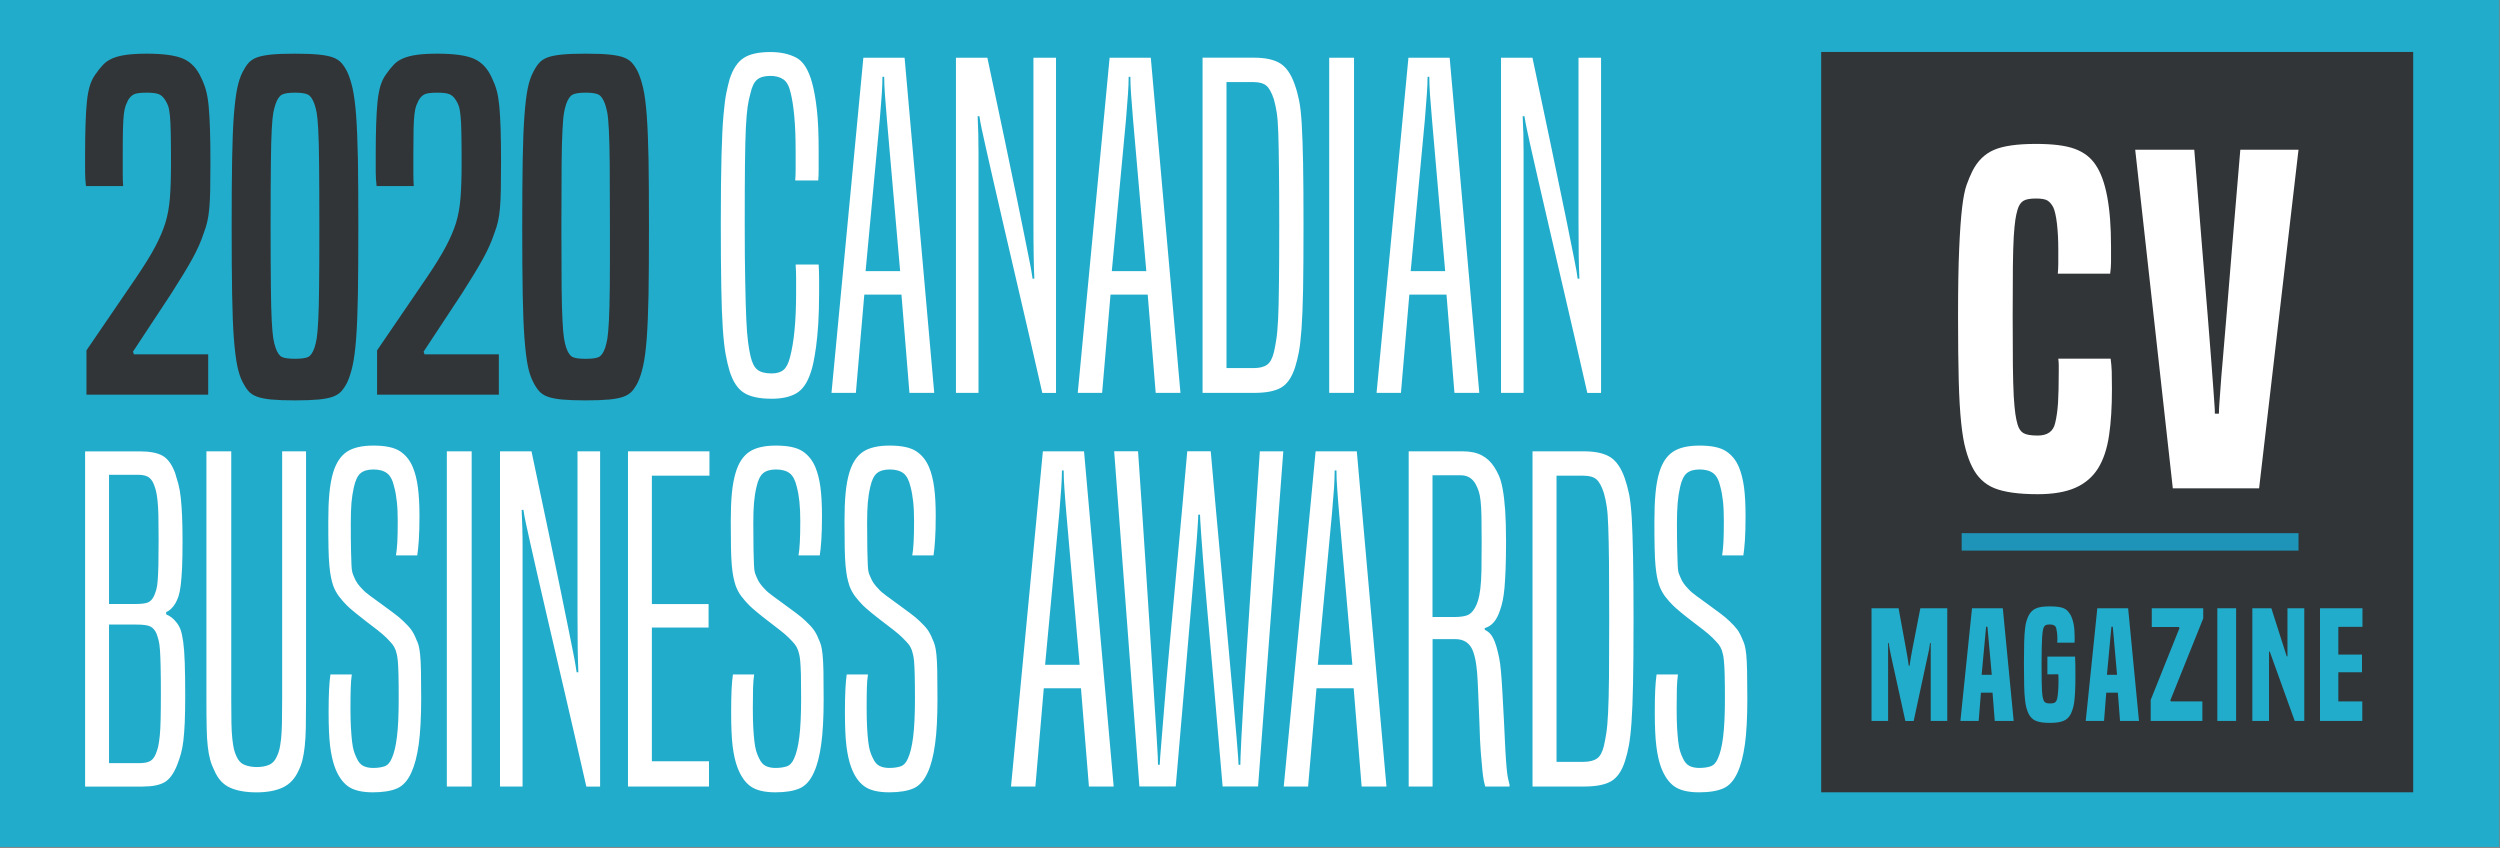 <?xml version="1.0" encoding="utf-8"?>
<!-- Generator: Adobe Illustrator 15.0.0, SVG Export Plug-In . SVG Version: 6.00 Build 0)  -->
<!DOCTYPE svg PUBLIC "-//W3C//DTD SVG 1.1//EN" "http://www.w3.org/Graphics/SVG/1.1/DTD/svg11.dtd">
<svg version="1.1" id="Layer_1" xmlns="http://www.w3.org/2000/svg" xmlns:xlink="http://www.w3.org/1999/xlink" x="0px" y="0px"
	 width="72px" height="24.42px" viewBox="0 0 72 24.42" enable-background="new 0 0 72 24.42" xml:space="preserve">
<rect x="0" y="0" width="72" height="24.42" fill="#808080" stroke="none"/>
<g>
	<g>
		<polygon fill="#22ACCB" points="-0.024,-0.03 -0.024,4.572 -0.024,8.406 -0.024,24.392 71.976,24.392 71.976,8.406 71.976,4.572 
			71.976,-0.03 		"/>
	</g>
	<g>
		<g>
			<path fill="#323537" d="M6.009,3.051C5.992,2.873,5.966,2.722,5.932,2.599c-0.034-0.123-0.081-0.245-0.14-0.364
				c-0.119-0.263-0.29-0.444-0.51-0.542C5.062,1.595,4.708,1.546,4.224,1.546c-0.23,0-0.423,0.011-0.58,0.032
				C3.486,1.599,3.352,1.633,3.241,1.68C3.131,1.727,3.04,1.789,2.968,1.865c-0.073,0.077-0.146,0.17-0.223,0.281
				C2.677,2.239,2.623,2.35,2.585,2.478c-0.038,0.127-0.066,0.28-0.083,0.459c-0.018,0.178-0.03,0.387-0.038,0.625
				C2.456,3.8,2.451,4.076,2.451,4.39c0,0.247,0,0.436,0,0.568c0,0.132,0.008,0.266,0.025,0.401h1.071
				C3.539,5.257,3.535,5.145,3.535,5.021c0-0.123,0-0.333,0-0.631c0-0.28,0.002-0.507,0.007-0.682
				c0.005-0.174,0.013-0.314,0.025-0.421C3.581,3.181,3.598,3.1,3.618,3.044c0.021-0.055,0.045-0.108,0.07-0.16
				C3.739,2.8,3.799,2.743,3.866,2.713c0.068-0.03,0.188-0.044,0.358-0.044c0.161,0,0.277,0.014,0.35,0.044
				C4.646,2.743,4.708,2.8,4.759,2.885C4.793,2.937,4.82,2.992,4.842,3.051c0.021,0.06,0.039,0.151,0.051,0.275
				c0.013,0.123,0.021,0.292,0.025,0.509c0.004,0.217,0.007,0.504,0.007,0.861c0,0.408-0.011,0.744-0.032,1.008
				S4.828,6.209,4.759,6.431C4.691,6.643,4.596,6.866,4.473,7.099c-0.123,0.235-0.309,0.535-0.555,0.9L2.49,10.09v1.276h3.506
				v-1.161H3.854c0-0.017-0.009-0.042-0.025-0.076l1.109-1.683c0.136-0.213,0.253-0.4,0.351-0.562
				c0.098-0.161,0.183-0.308,0.255-0.439C5.616,7.313,5.677,7.19,5.729,7.074C5.78,6.96,5.826,6.838,5.869,6.71
				C5.911,6.601,5.946,6.49,5.971,6.379c0.025-0.11,0.044-0.237,0.057-0.382c0.014-0.145,0.021-0.32,0.026-0.529
				C6.058,5.26,6.06,4.999,6.06,4.684c0-0.392-0.004-0.717-0.013-0.976C6.039,3.449,6.026,3.23,6.009,3.051z"/>
			<path fill="#323537" d="M10.256,3.319c-0.025-0.333-0.061-0.591-0.102-0.778c-0.043-0.187-0.094-0.344-0.153-0.472
				C9.95,1.967,9.894,1.882,9.834,1.814c-0.06-0.068-0.14-0.121-0.243-0.16C9.49,1.617,9.352,1.589,9.178,1.572
				C9.003,1.555,8.776,1.546,8.495,1.546c-0.28,0-0.507,0.008-0.682,0.025C7.639,1.589,7.501,1.617,7.399,1.654
				c-0.102,0.039-0.183,0.092-0.243,0.16C7.097,1.882,7.042,1.967,6.99,2.069C6.923,2.197,6.87,2.354,6.832,2.541
				c-0.039,0.187-0.07,0.446-0.097,0.778C6.71,3.651,6.694,4.074,6.685,4.588C6.676,5.103,6.672,5.75,6.672,6.532
				c0,0.783,0.004,1.431,0.013,1.945c0.009,0.515,0.025,0.938,0.05,1.269c0.026,0.332,0.058,0.593,0.097,0.785
				c0.038,0.19,0.091,0.35,0.158,0.478c0.052,0.102,0.107,0.187,0.166,0.255c0.06,0.068,0.141,0.121,0.243,0.159
				c0.102,0.038,0.24,0.066,0.414,0.083c0.174,0.016,0.401,0.025,0.682,0.025c0.281,0,0.508-0.009,0.683-0.025
				c0.174-0.017,0.313-0.045,0.414-0.083c0.103-0.039,0.183-0.091,0.243-0.159s0.115-0.153,0.167-0.255
				c0.059-0.128,0.11-0.288,0.153-0.478c0.042-0.192,0.077-0.453,0.102-0.785c0.025-0.332,0.042-0.754,0.051-1.269
				c0.008-0.514,0.012-1.162,0.012-1.945c0-0.782-0.004-1.43-0.012-1.944C10.297,4.074,10.281,3.651,10.256,3.319z M9.19,8.242
				C9.187,8.667,9.178,8.998,9.165,9.235C9.153,9.474,9.137,9.644,9.121,9.746c-0.017,0.102-0.039,0.191-0.064,0.268
				c-0.051,0.145-0.112,0.234-0.185,0.268c-0.072,0.034-0.197,0.051-0.376,0.051c-0.178,0-0.304-0.017-0.375-0.051
				c-0.073-0.034-0.134-0.123-0.185-0.268C7.909,9.937,7.888,9.848,7.871,9.746C7.854,9.644,7.839,9.474,7.826,9.235
				C7.813,8.998,7.805,8.667,7.801,8.242C7.797,7.816,7.793,7.247,7.793,6.532c0-0.765,0.004-1.364,0.008-1.798
				s0.012-0.768,0.025-1.001s0.028-0.396,0.045-0.484C7.888,3.16,7.909,3.077,7.935,3c0.05-0.144,0.112-0.235,0.185-0.274
				c0.072-0.038,0.197-0.057,0.375-0.057c0.179,0,0.305,0.019,0.376,0.057C8.944,2.765,9.006,2.856,9.057,3
				c0.026,0.077,0.047,0.16,0.064,0.249C9.137,3.338,9.153,3.5,9.165,3.733C9.178,3.967,9.187,4.301,9.19,4.734
				c0.005,0.434,0.007,1.033,0.007,1.798C9.198,7.247,9.195,7.816,9.19,8.242z"/>
			<path fill="#323537" d="M14.38,3.051c-0.018-0.178-0.043-0.329-0.077-0.452c-0.035-0.123-0.082-0.245-0.14-0.364
				c-0.12-0.263-0.29-0.444-0.511-0.542c-0.221-0.098-0.573-0.147-1.058-0.147c-0.229,0-0.423,0.011-0.58,0.032
				c-0.158,0.021-0.291,0.055-0.402,0.102c-0.111,0.047-0.203,0.108-0.274,0.185c-0.073,0.077-0.147,0.17-0.224,0.281
				c-0.067,0.093-0.121,0.204-0.159,0.332c-0.038,0.127-0.065,0.28-0.083,0.459c-0.018,0.178-0.03,0.387-0.038,0.625
				C10.826,3.8,10.821,4.076,10.821,4.39c0,0.247,0,0.436,0,0.568c0,0.132,0.009,0.266,0.025,0.401h1.071
				c-0.008-0.102-0.012-0.214-0.012-0.338c0-0.123,0-0.333,0-0.631c0-0.28,0.002-0.507,0.006-0.682s0.013-0.314,0.026-0.421
				c0.013-0.106,0.029-0.187,0.05-0.242c0.022-0.055,0.045-0.108,0.071-0.16c0.051-0.084,0.11-0.142,0.178-0.172
				c0.067-0.03,0.187-0.044,0.357-0.044c0.162,0,0.279,0.014,0.351,0.044c0.072,0.03,0.134,0.087,0.186,0.172
				c0.034,0.052,0.062,0.107,0.082,0.166c0.021,0.06,0.039,0.151,0.051,0.275c0.014,0.123,0.021,0.292,0.025,0.509
				c0.004,0.217,0.007,0.504,0.007,0.861c0,0.408-0.011,0.744-0.032,1.008c-0.021,0.264-0.065,0.506-0.133,0.727
				c-0.068,0.212-0.164,0.436-0.288,0.668c-0.123,0.235-0.308,0.535-0.555,0.9L10.86,10.09v1.276h3.507v-1.161h-2.143
				c0-0.017-0.008-0.042-0.025-0.076l1.109-1.683c0.136-0.213,0.252-0.4,0.351-0.562c0.098-0.161,0.183-0.308,0.255-0.439
				c0.072-0.132,0.135-0.255,0.185-0.371C14.15,6.96,14.197,6.838,14.24,6.71c0.042-0.109,0.077-0.221,0.102-0.332
				c0.025-0.11,0.045-0.237,0.057-0.382c0.013-0.145,0.021-0.32,0.025-0.529c0.004-0.208,0.006-0.469,0.006-0.784
				c0-0.392-0.004-0.717-0.012-0.976C14.409,3.449,14.396,3.23,14.38,3.051z"/>
			<path fill="#323537" d="M18.626,3.319c-0.025-0.333-0.059-0.591-0.102-0.778s-0.094-0.344-0.153-0.472
				c-0.05-0.102-0.106-0.187-0.166-0.255c-0.059-0.068-0.141-0.121-0.242-0.16c-0.102-0.038-0.241-0.065-0.414-0.083
				c-0.174-0.017-0.403-0.025-0.683-0.025c-0.281,0-0.508,0.008-0.683,0.025c-0.174,0.018-0.312,0.045-0.414,0.083
				c-0.102,0.039-0.184,0.092-0.243,0.16c-0.06,0.068-0.115,0.153-0.166,0.255c-0.069,0.127-0.122,0.285-0.16,0.472
				c-0.039,0.187-0.07,0.446-0.095,0.778c-0.025,0.332-0.042,0.754-0.051,1.269c-0.008,0.515-0.014,1.162-0.014,1.944
				c0,0.783,0.005,1.431,0.014,1.945c0.009,0.515,0.026,0.938,0.051,1.269s0.057,0.593,0.095,0.785
				c0.038,0.19,0.091,0.35,0.16,0.478c0.05,0.102,0.106,0.187,0.166,0.255c0.059,0.068,0.141,0.121,0.243,0.159
				c0.102,0.038,0.239,0.066,0.414,0.083c0.175,0.016,0.402,0.025,0.683,0.025c0.28,0,0.508-0.009,0.683-0.025
				c0.173-0.017,0.312-0.045,0.414-0.083c0.102-0.039,0.183-0.091,0.242-0.159s0.115-0.153,0.166-0.255
				c0.06-0.128,0.111-0.288,0.153-0.478c0.042-0.192,0.077-0.453,0.102-0.785c0.025-0.332,0.042-0.754,0.052-1.269
				c0.008-0.514,0.012-1.162,0.012-1.945c0-0.782-0.004-1.43-0.012-1.944C18.668,4.074,18.651,3.651,18.626,3.319z M17.562,8.242
				c-0.004,0.425-0.012,0.756-0.025,0.994c-0.013,0.239-0.028,0.408-0.044,0.511c-0.018,0.102-0.039,0.191-0.064,0.268
				c-0.051,0.145-0.113,0.234-0.186,0.268c-0.072,0.034-0.197,0.051-0.375,0.051c-0.179,0-0.304-0.017-0.376-0.051
				c-0.073-0.034-0.134-0.123-0.185-0.268c-0.025-0.077-0.047-0.166-0.063-0.268c-0.018-0.103-0.032-0.272-0.044-0.511
				c-0.014-0.237-0.022-0.568-0.026-0.994c-0.004-0.426-0.006-0.995-0.006-1.709c0-0.765,0.002-1.364,0.006-1.798
				s0.012-0.768,0.026-1.001c0.012-0.233,0.026-0.396,0.044-0.484C16.258,3.16,16.28,3.077,16.305,3
				c0.051-0.144,0.112-0.235,0.185-0.274c0.072-0.038,0.198-0.057,0.376-0.057c0.178,0,0.304,0.019,0.375,0.057
				c0.072,0.039,0.134,0.13,0.186,0.274c0.025,0.077,0.046,0.16,0.064,0.249c0.017,0.089,0.031,0.251,0.044,0.484
				s0.021,0.567,0.025,1.001c0.004,0.434,0.006,1.033,0.006,1.798C17.568,7.247,17.565,7.816,17.562,8.242z"/>
		</g>
		<g>
			<path fill="#FFFFFF" d="M47.709,19.427c-0.018,0.119-0.029,0.266-0.039,0.44c-0.008,0.173-0.012,0.388-0.012,0.644
				c0,0.415,0.015,0.743,0.045,0.981c0.029,0.237,0.074,0.438,0.133,0.6c0.094,0.255,0.222,0.439,0.383,0.555
				c0.162,0.115,0.399,0.172,0.715,0.172c0.297,0,0.531-0.039,0.701-0.115s0.306-0.229,0.408-0.459
				c0.094-0.203,0.163-0.474,0.211-0.81c0.046-0.335,0.069-0.771,0.069-1.307c0-0.332-0.003-0.6-0.007-0.804
				c-0.004-0.203-0.013-0.363-0.024-0.479c-0.014-0.115-0.028-0.202-0.045-0.262c-0.018-0.059-0.038-0.115-0.063-0.165
				c-0.043-0.11-0.092-0.204-0.146-0.281c-0.057-0.076-0.135-0.16-0.236-0.255c-0.068-0.067-0.158-0.142-0.268-0.223
				c-0.111-0.081-0.224-0.164-0.338-0.249c-0.115-0.085-0.227-0.165-0.332-0.242c-0.106-0.076-0.186-0.144-0.236-0.203
				c-0.11-0.11-0.188-0.222-0.229-0.331c-0.025-0.053-0.044-0.102-0.058-0.147c-0.012-0.046-0.021-0.122-0.024-0.224
				c-0.005-0.102-0.009-0.244-0.013-0.428c-0.005-0.182-0.008-0.435-0.008-0.758c0-0.238,0.008-0.436,0.021-0.594
				c0.013-0.156,0.036-0.308,0.069-0.452c0.043-0.196,0.106-0.329,0.191-0.401s0.208-0.109,0.371-0.109
				c0.169,0,0.301,0.037,0.395,0.109s0.161,0.201,0.203,0.389c0.035,0.127,0.06,0.27,0.077,0.428
				c0.017,0.156,0.024,0.346,0.024,0.566c0,0.248-0.004,0.449-0.012,0.606c-0.009,0.157-0.021,0.282-0.038,0.376h0.612
				c0.017-0.102,0.031-0.246,0.045-0.434c0.012-0.188,0.018-0.421,0.018-0.701c0-0.323-0.014-0.598-0.043-0.822
				c-0.031-0.227-0.08-0.42-0.146-0.581c-0.086-0.204-0.211-0.358-0.377-0.465s-0.419-0.159-0.758-0.159
				c-0.333,0-0.588,0.059-0.766,0.178c-0.18,0.119-0.312,0.318-0.396,0.6c-0.051,0.17-0.087,0.369-0.107,0.594
				c-0.021,0.225-0.032,0.49-0.032,0.797c0,0.314,0.001,0.576,0.007,0.784c0.004,0.208,0.012,0.378,0.025,0.51
				c0.013,0.132,0.027,0.24,0.045,0.325c0.016,0.084,0.038,0.166,0.063,0.242c0.043,0.119,0.102,0.225,0.172,0.319
				c0.073,0.093,0.146,0.179,0.225,0.255c0.051,0.051,0.125,0.116,0.223,0.197s0.201,0.164,0.312,0.248
				c0.11,0.086,0.222,0.17,0.333,0.255c0.109,0.085,0.199,0.162,0.267,0.229c0.077,0.078,0.134,0.139,0.173,0.186
				c0.038,0.047,0.07,0.104,0.096,0.172c0.008,0.034,0.02,0.072,0.031,0.115c0.014,0.043,0.023,0.111,0.031,0.204
				c0.01,0.094,0.016,0.225,0.021,0.396c0.004,0.17,0.007,0.4,0.007,0.688c0,0.458-0.018,0.825-0.052,1.097s-0.085,0.48-0.153,0.625
				c-0.051,0.119-0.121,0.193-0.211,0.223c-0.089,0.029-0.197,0.045-0.324,0.045c-0.111,0-0.203-0.02-0.28-0.058
				s-0.142-0.112-0.192-0.224c-0.033-0.067-0.061-0.138-0.082-0.209c-0.021-0.073-0.039-0.164-0.051-0.275
				c-0.013-0.109-0.023-0.242-0.033-0.395c-0.008-0.153-0.012-0.341-0.012-0.562c0-0.229,0.002-0.421,0.006-0.573
				c0.005-0.153,0.016-0.285,0.031-0.396H47.709z M44.828,21.939V13.7h0.776c0.171,0,0.296,0.036,0.376,0.108
				c0.081,0.072,0.151,0.202,0.211,0.39c0.033,0.119,0.063,0.249,0.083,0.389c0.021,0.14,0.036,0.338,0.044,0.593
				c0.01,0.255,0.016,0.594,0.021,1.014c0.004,0.421,0.006,0.963,0.006,1.626c0,0.697-0.002,1.259-0.006,1.685
				c-0.005,0.424-0.013,0.764-0.026,1.02c-0.013,0.255-0.029,0.451-0.051,0.586c-0.021,0.137-0.045,0.26-0.07,0.371
				c-0.043,0.178-0.108,0.299-0.197,0.362c-0.09,0.063-0.219,0.097-0.39,0.097H44.828z M45.617,22.652
				c0.35,0,0.611-0.051,0.784-0.152c0.175-0.103,0.31-0.298,0.401-0.587c0.043-0.136,0.08-0.282,0.109-0.44
				c0.029-0.156,0.056-0.379,0.076-0.662c0.021-0.285,0.036-0.664,0.045-1.135c0.009-0.473,0.014-1.092,0.014-1.856
				c0-0.731-0.005-1.326-0.014-1.785s-0.021-0.833-0.038-1.122c-0.018-0.289-0.043-0.517-0.076-0.682
				c-0.035-0.166-0.077-0.321-0.128-0.467c-0.102-0.288-0.24-0.488-0.414-0.599c-0.175-0.11-0.428-0.167-0.76-0.167h-1.479v9.654
				H45.617z M41.256,17.77v-4.082h0.817c0.194,0,0.339,0.09,0.433,0.269c0.034,0.067,0.062,0.134,0.083,0.197
				c0.021,0.063,0.038,0.153,0.052,0.269c0.012,0.114,0.021,0.264,0.025,0.445c0.004,0.184,0.006,0.428,0.006,0.732
				c0,0.333-0.002,0.606-0.006,0.824c-0.004,0.217-0.016,0.393-0.032,0.529c-0.017,0.135-0.038,0.246-0.063,0.331
				c-0.026,0.085-0.056,0.157-0.09,0.217c-0.068,0.12-0.146,0.194-0.235,0.223c-0.089,0.03-0.211,0.046-0.364,0.046H41.256z
				 M43.475,22.652v-0.051c-0.017-0.06-0.031-0.119-0.043-0.179c-0.014-0.06-0.027-0.153-0.039-0.28
				c-0.013-0.128-0.025-0.304-0.038-0.529c-0.013-0.225-0.028-0.529-0.044-0.912c-0.018-0.331-0.033-0.605-0.045-0.822
				c-0.013-0.217-0.025-0.399-0.039-0.548c-0.013-0.149-0.029-0.276-0.051-0.383s-0.049-0.219-0.082-0.338
				c-0.027-0.094-0.064-0.185-0.115-0.274c-0.051-0.089-0.123-0.154-0.218-0.198v-0.05c0.196-0.052,0.341-0.217,0.435-0.498
				c0.033-0.094,0.062-0.191,0.082-0.293c0.021-0.102,0.038-0.225,0.052-0.37c0.013-0.145,0.022-0.32,0.031-0.529
				c0.008-0.208,0.013-0.474,0.013-0.798c0-0.365-0.009-0.666-0.025-0.904c-0.018-0.238-0.04-0.438-0.07-0.6
				c-0.028-0.161-0.065-0.291-0.107-0.389c-0.043-0.098-0.09-0.186-0.141-0.262c-0.094-0.145-0.213-0.255-0.357-0.332
				c-0.145-0.076-0.328-0.115-0.549-0.115h-1.555v9.654h0.688v-4.246h0.65c0.264,0,0.438,0.123,0.523,0.37
				c0.025,0.076,0.047,0.157,0.064,0.242c0.016,0.085,0.031,0.2,0.045,0.344c0.012,0.146,0.021,0.334,0.031,0.567
				c0.008,0.234,0.021,0.539,0.037,0.912c0.01,0.35,0.021,0.627,0.039,0.835c0.017,0.208,0.031,0.376,0.045,0.503
				c0.013,0.129,0.025,0.224,0.038,0.288c0.013,0.063,0.027,0.126,0.045,0.185H43.475z M38.948,19.146h-0.995l0.408-4.36
				c0.025-0.298,0.045-0.543,0.059-0.734c0.012-0.19,0.018-0.358,0.018-0.503h0.052c0,0.145,0.006,0.313,0.02,0.503
				c0.013,0.191,0.031,0.437,0.057,0.734L38.948,19.146z M39.93,22.652l-0.854-9.654H37.89l-0.918,9.654h0.701l0.242-2.83h1.071
				l0.229,2.83H39.93z M36.232,22.652l0.727-9.654h-0.676c-0.086,1.25-0.157,2.334-0.217,3.253c-0.06,0.917-0.11,1.703-0.153,2.358
				c-0.042,0.654-0.078,1.192-0.103,1.613s-0.044,0.759-0.057,1.015c-0.013,0.254-0.021,0.438-0.025,0.554
				c-0.004,0.114-0.006,0.194-0.006,0.235h-0.051c0-0.041-0.005-0.121-0.014-0.235c-0.008-0.115-0.022-0.3-0.044-0.554
				c-0.021-0.256-0.051-0.594-0.089-1.015c-0.038-0.421-0.087-0.959-0.146-1.613c-0.059-0.655-0.131-1.442-0.216-2.366
				c-0.086-0.922-0.184-2.004-0.293-3.246h-0.676c-0.111,1.25-0.208,2.334-0.294,3.253c-0.084,0.917-0.157,1.703-0.217,2.358
				c-0.06,0.654-0.106,1.192-0.14,1.613c-0.035,0.421-0.062,0.759-0.083,1.015c-0.021,0.254-0.037,0.438-0.045,0.554
				c-0.009,0.114-0.013,0.194-0.013,0.235H33.35c0-0.041-0.001-0.121-0.006-0.235c-0.004-0.115-0.016-0.3-0.032-0.554
				c-0.017-0.256-0.039-0.594-0.064-1.015c-0.025-0.421-0.059-0.959-0.102-1.613c-0.042-0.655-0.094-1.442-0.153-2.366
				c-0.059-0.922-0.131-2.004-0.217-3.246h-0.688l0.727,9.654h1.046c0.102-1.182,0.189-2.191,0.261-3.028
				c0.073-0.837,0.132-1.54,0.179-2.11c0.046-0.569,0.085-1.022,0.115-1.359c0.03-0.335,0.05-0.596,0.063-0.783
				c0.013-0.187,0.021-0.314,0.025-0.383c0.005-0.067,0.006-0.123,0.006-0.165h0.051c0,0.042,0.003,0.098,0.007,0.165
				c0.004,0.068,0.012,0.196,0.025,0.383c0.012,0.188,0.032,0.448,0.058,0.783c0.025,0.337,0.064,0.79,0.114,1.359
				c0.052,0.57,0.113,1.273,0.186,2.11c0.072,0.837,0.159,1.847,0.261,3.028H36.232z M31.093,19.146h-0.994l0.408-4.36
				c0.025-0.298,0.044-0.543,0.057-0.734c0.013-0.19,0.02-0.358,0.02-0.503h0.05c0,0.145,0.006,0.313,0.02,0.503
				c0.013,0.191,0.031,0.437,0.057,0.734L31.093,19.146z M32.074,22.652l-0.854-9.654h-1.185l-0.918,9.654h0.702l0.242-2.83h1.071
				l0.229,2.83H32.074z M24.385,19.427c-0.017,0.119-0.03,0.266-0.038,0.44c-0.009,0.173-0.013,0.388-0.013,0.644
				c0,0.415,0.014,0.743,0.044,0.981c0.03,0.237,0.075,0.438,0.134,0.6c0.093,0.255,0.221,0.439,0.383,0.555
				c0.161,0.115,0.399,0.172,0.714,0.172c0.297,0,0.531-0.039,0.702-0.115c0.17-0.076,0.305-0.229,0.408-0.459
				c0.094-0.203,0.164-0.474,0.21-0.81c0.048-0.335,0.07-0.771,0.07-1.307c0-0.332-0.002-0.6-0.006-0.804
				c-0.004-0.203-0.012-0.363-0.025-0.479s-0.027-0.202-0.045-0.262c-0.016-0.059-0.038-0.115-0.063-0.165
				c-0.042-0.11-0.091-0.204-0.146-0.281c-0.056-0.076-0.134-0.16-0.235-0.255c-0.069-0.067-0.158-0.142-0.269-0.223
				s-0.223-0.164-0.338-0.249s-0.225-0.165-0.332-0.242c-0.106-0.076-0.185-0.144-0.235-0.203c-0.111-0.11-0.188-0.222-0.23-0.331
				c-0.026-0.053-0.045-0.102-0.058-0.147c-0.012-0.046-0.021-0.122-0.025-0.224c-0.005-0.102-0.009-0.244-0.013-0.428
				c-0.004-0.182-0.006-0.435-0.006-0.758c0-0.238,0.006-0.436,0.019-0.594c0.013-0.156,0.036-0.308,0.07-0.452
				c0.042-0.196,0.106-0.329,0.191-0.401c0.085-0.072,0.208-0.109,0.37-0.109c0.169,0,0.302,0.037,0.396,0.109
				c0.093,0.072,0.161,0.201,0.204,0.389c0.034,0.127,0.059,0.27,0.076,0.428c0.018,0.156,0.026,0.346,0.026,0.566
				c0,0.248-0.005,0.449-0.013,0.606c-0.008,0.157-0.022,0.282-0.039,0.376h0.612c0.018-0.102,0.031-0.246,0.044-0.434
				c0.013-0.188,0.02-0.421,0.02-0.701c0-0.323-0.015-0.598-0.045-0.822c-0.03-0.227-0.079-0.42-0.147-0.581
				c-0.085-0.204-0.211-0.358-0.376-0.465c-0.167-0.106-0.419-0.159-0.759-0.159c-0.332,0-0.587,0.059-0.766,0.178
				c-0.178,0.119-0.31,0.318-0.395,0.6c-0.051,0.17-0.087,0.369-0.108,0.594c-0.021,0.225-0.031,0.49-0.031,0.797
				c0,0.314,0.002,0.576,0.006,0.784c0.004,0.208,0.012,0.378,0.025,0.51s0.028,0.24,0.044,0.325
				c0.018,0.084,0.039,0.166,0.064,0.242c0.042,0.119,0.1,0.225,0.172,0.319c0.073,0.093,0.146,0.179,0.223,0.255
				c0.051,0.051,0.125,0.116,0.224,0.197s0.202,0.164,0.313,0.248c0.111,0.086,0.221,0.17,0.332,0.255
				c0.11,0.085,0.2,0.162,0.267,0.229c0.077,0.078,0.134,0.139,0.173,0.186s0.07,0.104,0.096,0.172
				c0.008,0.034,0.019,0.072,0.031,0.115c0.014,0.043,0.024,0.111,0.033,0.204c0.008,0.094,0.015,0.225,0.019,0.396
				c0.004,0.17,0.007,0.4,0.007,0.688c0,0.458-0.018,0.825-0.052,1.097c-0.034,0.271-0.085,0.48-0.153,0.625
				c-0.05,0.119-0.121,0.193-0.21,0.223c-0.088,0.029-0.198,0.045-0.325,0.045c-0.11,0-0.204-0.02-0.281-0.058
				c-0.076-0.038-0.141-0.112-0.191-0.224c-0.035-0.067-0.063-0.138-0.083-0.209c-0.021-0.073-0.039-0.164-0.051-0.275
				c-0.013-0.109-0.024-0.242-0.032-0.395c-0.009-0.153-0.013-0.341-0.013-0.562c0-0.229,0.001-0.421,0.006-0.573
				c0.003-0.153,0.014-0.285,0.032-0.396H24.385z M21.108,19.427c-0.018,0.119-0.03,0.266-0.039,0.44
				c-0.008,0.173-0.012,0.388-0.012,0.644c0,0.415,0.014,0.743,0.043,0.981c0.03,0.237,0.075,0.438,0.135,0.6
				c0.094,0.255,0.221,0.439,0.382,0.555c0.162,0.115,0.4,0.172,0.714,0.172c0.297,0,0.531-0.039,0.702-0.115
				s0.306-0.229,0.408-0.459c0.094-0.203,0.164-0.474,0.21-0.81c0.047-0.335,0.07-0.771,0.07-1.307c0-0.332-0.002-0.6-0.006-0.804
				c-0.005-0.203-0.013-0.363-0.026-0.479s-0.027-0.202-0.044-0.262c-0.018-0.059-0.039-0.115-0.064-0.165
				c-0.042-0.11-0.091-0.204-0.147-0.281c-0.055-0.076-0.133-0.16-0.236-0.255c-0.068-0.067-0.158-0.142-0.267-0.223
				c-0.111-0.081-0.224-0.164-0.338-0.249s-0.225-0.165-0.331-0.242c-0.106-0.076-0.186-0.144-0.237-0.203
				c-0.11-0.11-0.187-0.222-0.229-0.331c-0.025-0.053-0.044-0.102-0.057-0.147c-0.012-0.046-0.021-0.122-0.025-0.224
				c-0.004-0.102-0.008-0.244-0.013-0.428c-0.004-0.182-0.006-0.435-0.006-0.758c0-0.238,0.006-0.436,0.02-0.594
				c0.013-0.156,0.036-0.308,0.07-0.452c0.042-0.196,0.107-0.329,0.191-0.401c0.085-0.072,0.209-0.109,0.371-0.109
				c0.17,0,0.302,0.037,0.396,0.109c0.093,0.072,0.161,0.201,0.204,0.389c0.034,0.127,0.059,0.27,0.076,0.428
				c0.017,0.156,0.025,0.346,0.025,0.566c0,0.248-0.005,0.449-0.013,0.606s-0.021,0.282-0.038,0.376h0.612
				c0.017-0.102,0.032-0.246,0.045-0.434s0.019-0.421,0.019-0.701c0-0.323-0.015-0.598-0.044-0.822
				c-0.03-0.227-0.079-0.42-0.146-0.581c-0.085-0.204-0.21-0.358-0.376-0.465c-0.166-0.106-0.419-0.159-0.759-0.159
				c-0.332,0-0.586,0.059-0.765,0.178c-0.179,0.119-0.312,0.318-0.396,0.6c-0.051,0.17-0.087,0.369-0.109,0.594
				c-0.021,0.225-0.032,0.49-0.032,0.797c0,0.314,0.002,0.576,0.006,0.784s0.013,0.378,0.025,0.51
				c0.013,0.132,0.027,0.24,0.045,0.325c0.017,0.084,0.039,0.166,0.064,0.242c0.042,0.119,0.099,0.225,0.172,0.319
				c0.072,0.093,0.147,0.179,0.224,0.255c0.05,0.051,0.125,0.116,0.223,0.197c0.097,0.081,0.202,0.164,0.312,0.248
				c0.11,0.086,0.22,0.17,0.331,0.255c0.11,0.085,0.2,0.162,0.268,0.229c0.077,0.078,0.134,0.139,0.172,0.186
				c0.038,0.047,0.07,0.104,0.095,0.172c0.009,0.034,0.019,0.072,0.033,0.115c0.012,0.043,0.022,0.111,0.031,0.204
				c0.008,0.094,0.015,0.225,0.02,0.396c0.004,0.17,0.005,0.4,0.005,0.688c0,0.458-0.017,0.825-0.051,1.097s-0.085,0.48-0.153,0.625
				c-0.051,0.119-0.122,0.193-0.211,0.223c-0.089,0.029-0.197,0.045-0.325,0.045c-0.109,0-0.203-0.02-0.28-0.058
				c-0.078-0.038-0.141-0.112-0.192-0.224c-0.034-0.067-0.062-0.138-0.082-0.209c-0.022-0.073-0.039-0.164-0.051-0.275
				c-0.013-0.109-0.024-0.242-0.033-0.395c-0.008-0.153-0.012-0.341-0.012-0.562c0-0.229,0.002-0.421,0.006-0.573
				c0.004-0.153,0.015-0.285,0.032-0.396H21.108z M20.419,22.652v-0.727h-1.645v-3.852h1.633v-0.676h-1.633V13.7h1.658v-0.702
				h-2.346v9.654H20.419z M17.283,22.652v-9.654h-0.651v4.656c0,0.434,0.002,0.779,0.006,1.039c0.004,0.26,0.011,0.482,0.019,0.669
				h-0.05c-0.009-0.059-0.019-0.13-0.033-0.21c-0.013-0.081-0.035-0.204-0.069-0.37s-0.079-0.389-0.134-0.669
				c-0.055-0.281-0.13-0.646-0.223-1.098c-0.093-0.449-0.208-1.002-0.344-1.658c-0.136-0.653-0.302-1.44-0.497-2.359H14.4v9.654
				h0.65V16.99c0-0.254,0-0.484,0-0.688s0-0.396,0-0.573c0-0.179-0.001-0.354-0.007-0.522c-0.004-0.171-0.011-0.345-0.019-0.523
				h0.051c0.017,0.119,0.04,0.247,0.07,0.382c0.029,0.137,0.07,0.32,0.121,0.549c0.051,0.23,0.117,0.521,0.197,0.874
				c0.081,0.353,0.186,0.805,0.313,1.358c0.128,0.552,0.283,1.219,0.466,2.002c0.183,0.782,0.397,1.717,0.645,2.805H17.283z
				 M13.584,22.652v-9.654h-0.715v9.654H13.584z M9.516,19.427c-0.017,0.119-0.03,0.266-0.039,0.44
				c-0.009,0.173-0.013,0.388-0.013,0.644c0,0.415,0.015,0.743,0.044,0.981c0.03,0.237,0.075,0.438,0.134,0.6
				c0.094,0.255,0.222,0.439,0.383,0.555c0.162,0.115,0.399,0.172,0.714,0.172c0.297,0,0.531-0.039,0.702-0.115
				c0.169-0.076,0.306-0.229,0.408-0.459c0.093-0.203,0.164-0.474,0.211-0.81c0.045-0.335,0.07-0.771,0.07-1.307
				c0-0.332-0.002-0.6-0.006-0.804c-0.004-0.203-0.013-0.363-0.025-0.479c-0.013-0.115-0.028-0.202-0.044-0.262
				c-0.018-0.059-0.039-0.115-0.065-0.165c-0.042-0.11-0.091-0.204-0.146-0.281c-0.056-0.076-0.135-0.16-0.236-0.255
				c-0.069-0.067-0.157-0.142-0.268-0.223c-0.111-0.081-0.224-0.164-0.337-0.249c-0.115-0.085-0.226-0.165-0.333-0.242
				c-0.106-0.076-0.185-0.144-0.236-0.203c-0.111-0.11-0.187-0.222-0.229-0.331c-0.025-0.053-0.045-0.102-0.057-0.147
				c-0.013-0.046-0.022-0.122-0.026-0.224s-0.009-0.244-0.013-0.428c-0.005-0.182-0.006-0.435-0.006-0.758
				c0-0.238,0.006-0.436,0.019-0.594c0.013-0.156,0.037-0.308,0.07-0.452c0.043-0.196,0.106-0.329,0.191-0.401
				c0.085-0.072,0.208-0.109,0.37-0.109c0.17,0,0.301,0.037,0.395,0.109s0.162,0.201,0.204,0.389c0.035,0.127,0.06,0.27,0.077,0.428
				c0.018,0.156,0.026,0.346,0.026,0.566c0,0.248-0.004,0.449-0.012,0.606c-0.009,0.157-0.022,0.282-0.039,0.376h0.613
				c0.017-0.102,0.031-0.246,0.045-0.434c0.012-0.188,0.019-0.421,0.019-0.701c0-0.323-0.015-0.598-0.045-0.822
				c-0.03-0.227-0.078-0.42-0.146-0.581c-0.084-0.204-0.21-0.358-0.375-0.465c-0.166-0.106-0.419-0.159-0.759-0.159
				c-0.332,0-0.586,0.059-0.766,0.178c-0.178,0.119-0.31,0.318-0.396,0.6c-0.05,0.17-0.086,0.369-0.107,0.594
				c-0.022,0.225-0.032,0.49-0.032,0.797c0,0.314,0.001,0.576,0.006,0.784c0.004,0.208,0.013,0.378,0.026,0.51
				c0.012,0.132,0.027,0.24,0.045,0.325c0.016,0.084,0.038,0.166,0.063,0.242c0.043,0.119,0.101,0.225,0.173,0.319
				c0.072,0.093,0.146,0.179,0.223,0.255c0.052,0.051,0.125,0.116,0.224,0.197c0.098,0.081,0.202,0.164,0.312,0.248
				c0.111,0.086,0.221,0.17,0.333,0.255c0.11,0.085,0.199,0.162,0.267,0.229c0.077,0.078,0.134,0.139,0.172,0.186
				c0.038,0.047,0.07,0.104,0.096,0.172c0.008,0.034,0.02,0.072,0.032,0.115s0.023,0.111,0.031,0.204
				c0.009,0.094,0.015,0.225,0.019,0.396c0.005,0.17,0.006,0.4,0.006,0.688c0,0.458-0.016,0.825-0.051,1.097
				c-0.033,0.271-0.084,0.48-0.152,0.625c-0.051,0.119-0.122,0.193-0.21,0.223c-0.089,0.029-0.198,0.045-0.325,0.045
				c-0.11,0-0.204-0.02-0.281-0.058c-0.077-0.038-0.14-0.112-0.191-0.224c-0.034-0.067-0.061-0.138-0.083-0.209
				c-0.021-0.073-0.038-0.164-0.051-0.275c-0.013-0.109-0.023-0.242-0.032-0.395c-0.009-0.153-0.013-0.341-0.013-0.562
				c0-0.229,0.002-0.421,0.007-0.573c0.004-0.153,0.015-0.285,0.032-0.396H9.516z M8.126,20.141c0,0.279-0.002,0.512-0.006,0.694
				c-0.005,0.184-0.013,0.332-0.025,0.446c-0.014,0.115-0.029,0.211-0.045,0.287c-0.018,0.077-0.043,0.148-0.077,0.218
				c-0.051,0.118-0.125,0.2-0.224,0.241c-0.098,0.043-0.215,0.064-0.35,0.064c-0.137,0-0.255-0.021-0.357-0.064
				c-0.102-0.041-0.179-0.123-0.23-0.241c-0.034-0.069-0.059-0.141-0.077-0.218c-0.016-0.076-0.031-0.172-0.044-0.287
				c-0.013-0.114-0.021-0.263-0.026-0.446C6.662,20.652,6.66,20.42,6.66,20.141v-7.142H5.945v7.142c0,0.322,0.002,0.593,0.007,0.81
				c0.003,0.217,0.014,0.399,0.032,0.548c0.016,0.15,0.04,0.277,0.07,0.383c0.029,0.107,0.07,0.211,0.121,0.313
				c0.102,0.238,0.253,0.402,0.453,0.491s0.453,0.134,0.758,0.134c0.306,0,0.56-0.047,0.76-0.141
				c0.199-0.094,0.349-0.255,0.452-0.484c0.05-0.102,0.089-0.205,0.114-0.313c0.026-0.105,0.047-0.232,0.064-0.383
				c0.017-0.148,0.027-0.331,0.032-0.548c0.004-0.217,0.006-0.487,0.006-0.81v-7.142H8.126V20.141z M3.14,17.398v-3.724h0.842
				c0.118,0,0.212,0.021,0.28,0.058c0.067,0.038,0.123,0.107,0.166,0.21c0.025,0.06,0.046,0.124,0.063,0.192
				c0.018,0.067,0.032,0.158,0.045,0.273c0.013,0.115,0.021,0.262,0.026,0.439c0.004,0.179,0.006,0.408,0.006,0.689
				c0,0.307-0.002,0.551-0.006,0.732c-0.005,0.184-0.011,0.332-0.02,0.447c-0.008,0.114-0.021,0.202-0.039,0.262
				c-0.017,0.059-0.038,0.119-0.063,0.178c-0.043,0.094-0.098,0.157-0.167,0.191c-0.068,0.034-0.205,0.051-0.408,0.051H3.14z
				 M3.14,21.977v-3.99h0.766c0.212,0,0.354,0.018,0.427,0.057c0.073,0.038,0.129,0.104,0.172,0.197
				c0.025,0.068,0.047,0.137,0.064,0.205c0.017,0.067,0.03,0.16,0.038,0.279c0.009,0.119,0.015,0.279,0.019,0.479
				c0.005,0.199,0.007,0.462,0.007,0.784c0,0.298-0.002,0.542-0.007,0.733c-0.004,0.191-0.012,0.349-0.025,0.472
				c-0.013,0.124-0.028,0.224-0.044,0.3c-0.018,0.076-0.039,0.145-0.064,0.205c-0.042,0.109-0.1,0.184-0.172,0.223
				c-0.073,0.038-0.172,0.057-0.3,0.057H3.14z M4.121,22.652c0.264,0,0.467-0.039,0.613-0.121c0.144-0.08,0.268-0.248,0.37-0.504
				c0.042-0.11,0.078-0.219,0.108-0.324c0.03-0.107,0.053-0.232,0.07-0.377c0.016-0.144,0.03-0.318,0.039-0.522
				c0.008-0.204,0.013-0.454,0.013-0.752c0-0.392-0.005-0.713-0.013-0.963c-0.008-0.251-0.024-0.453-0.045-0.606
				c-0.021-0.152-0.047-0.27-0.077-0.351c-0.03-0.081-0.07-0.151-0.121-0.21c-0.077-0.103-0.174-0.178-0.293-0.229v-0.064
				c0.102-0.042,0.191-0.127,0.267-0.255c0.034-0.06,0.064-0.127,0.09-0.204c0.025-0.076,0.046-0.183,0.063-0.319
				c0.017-0.135,0.029-0.303,0.039-0.503c0.008-0.2,0.013-0.448,0.013-0.747c0-0.288-0.005-0.535-0.013-0.738
				c-0.009-0.203-0.022-0.383-0.039-0.536c-0.017-0.153-0.04-0.284-0.07-0.396c-0.03-0.109-0.062-0.217-0.095-0.318
				c-0.094-0.246-0.215-0.41-0.364-0.491c-0.148-0.081-0.363-0.122-0.644-0.122H2.451v9.654H4.121z"/>
		</g>
		<g>
			<path fill="#FFFFFF" d="M46.11,11.315V1.662h-0.649v4.655c0,0.434,0.002,0.78,0.006,1.04s0.011,0.482,0.02,0.669h-0.051
				c-0.01-0.059-0.02-0.129-0.031-0.211c-0.014-0.081-0.037-0.203-0.07-0.369c-0.035-0.167-0.08-0.39-0.135-0.67
				c-0.056-0.281-0.129-0.647-0.224-1.097c-0.093-0.451-0.208-1.003-0.344-1.658c-0.136-0.654-0.302-1.44-0.497-2.359h-0.906v9.653
				h0.65V5.654c0-0.255,0-0.484,0-0.688c0-0.204,0-0.396,0-0.574s-0.002-0.353-0.006-0.523c-0.004-0.17-0.011-0.344-0.02-0.523
				h0.052c0.017,0.119,0.04,0.246,0.07,0.383c0.028,0.136,0.069,0.319,0.12,0.549c0.052,0.229,0.117,0.521,0.198,0.873
				c0.081,0.353,0.185,0.806,0.313,1.358c0.127,0.552,0.281,1.22,0.464,2.002s0.397,1.717,0.645,2.805H46.11z M41.621,7.809h-0.993
				l0.408-4.361c0.025-0.297,0.044-0.542,0.057-0.733c0.013-0.191,0.021-0.358,0.021-0.504h0.05c0,0.146,0.007,0.313,0.019,0.504
				c0.014,0.191,0.033,0.436,0.059,0.733L41.621,7.809z M42.604,11.315L41.75,1.662h-1.187l-0.918,9.653h0.702l0.242-2.831h1.07
				l0.229,2.831H42.604z M38.996,11.315V1.662h-0.715v9.653H38.996z M35.323,10.602V2.364h0.778c0.169,0,0.295,0.037,0.376,0.108
				c0.08,0.072,0.15,0.203,0.211,0.389c0.033,0.12,0.062,0.249,0.083,0.389c0.021,0.14,0.036,0.337,0.044,0.592
				c0.009,0.255,0.015,0.593,0.019,1.014c0.005,0.42,0.008,0.963,0.008,1.625c0,0.697-0.003,1.259-0.008,1.684
				c-0.004,0.424-0.012,0.765-0.024,1.02c-0.014,0.255-0.03,0.452-0.052,0.587c-0.021,0.136-0.044,0.26-0.069,0.37
				c-0.043,0.178-0.109,0.299-0.198,0.363c-0.089,0.064-0.22,0.096-0.389,0.096H35.323z M36.113,11.315
				c0.349,0,0.61-0.05,0.785-0.153c0.175-0.102,0.308-0.297,0.401-0.586c0.043-0.135,0.079-0.283,0.109-0.439
				c0.029-0.158,0.054-0.379,0.076-0.664c0.021-0.285,0.035-0.663,0.045-1.135c0.008-0.472,0.012-1.09,0.012-1.856
				c0-0.731-0.004-1.326-0.012-1.785c-0.01-0.458-0.021-0.833-0.039-1.122c-0.017-0.289-0.042-0.517-0.076-0.683
				c-0.034-0.166-0.076-0.321-0.128-0.465c-0.102-0.289-0.239-0.489-0.414-0.6c-0.175-0.11-0.428-0.166-0.759-0.166h-1.479v9.653
				H36.113z M33.014,7.809H32.02l0.408-4.361c0.025-0.297,0.044-0.542,0.057-0.733c0.014-0.191,0.02-0.358,0.02-0.504h0.05
				c0,0.146,0.006,0.313,0.02,0.504c0.012,0.191,0.032,0.436,0.057,0.733L33.014,7.809z M33.997,11.315l-0.854-9.653h-1.186
				l-0.918,9.653h0.702l0.242-2.831h1.071l0.23,2.831H33.997z M30.413,11.315V1.662h-0.65v4.655c0,0.434,0.002,0.78,0.007,1.04
				c0.003,0.259,0.01,0.482,0.019,0.669h-0.051c-0.009-0.059-0.019-0.129-0.033-0.211c-0.012-0.081-0.036-0.203-0.07-0.369
				c-0.034-0.167-0.078-0.39-0.134-0.67c-0.056-0.281-0.129-0.647-0.223-1.097c-0.094-0.451-0.208-1.003-0.344-1.658
				c-0.137-0.654-0.302-1.44-0.498-2.359h-0.905v9.653h0.65V5.654c0-0.255,0-0.484,0-0.688c0-0.204,0-0.396,0-0.574
				s-0.002-0.353-0.006-0.523c-0.004-0.17-0.01-0.344-0.019-0.523h0.051c0.016,0.119,0.04,0.246,0.07,0.383
				c0.029,0.136,0.069,0.319,0.121,0.549c0.051,0.229,0.117,0.521,0.198,0.873c0.081,0.353,0.184,0.806,0.312,1.358
				s0.283,1.22,0.465,2.002c0.184,0.782,0.397,1.717,0.645,2.805H30.413z M25.924,7.809h-0.995l0.408-4.361
				c0.025-0.297,0.045-0.542,0.058-0.733c0.012-0.191,0.019-0.358,0.019-0.504h0.051c0,0.146,0.007,0.313,0.02,0.504
				c0.013,0.191,0.032,0.436,0.058,0.733L25.924,7.809z M26.906,11.315l-0.854-9.653h-1.187l-0.918,9.653h0.702l0.243-2.831h1.07
				l0.23,2.831H26.906z M22.915,7.618c0.009,0.144,0.013,0.276,0.013,0.395s0,0.259,0,0.421c0,0.808-0.06,1.428-0.178,1.862
				c-0.043,0.17-0.104,0.289-0.185,0.357s-0.194,0.102-0.338,0.102c-0.188,0-0.325-0.036-0.415-0.108
				c-0.089-0.072-0.155-0.202-0.197-0.389c-0.026-0.11-0.05-0.244-0.07-0.401c-0.022-0.157-0.039-0.376-0.052-0.657
				c-0.013-0.281-0.023-0.644-0.031-1.09c-0.01-0.447-0.014-1.014-0.014-1.703c0-0.688,0.002-1.248,0.007-1.677
				c0.004-0.429,0.013-0.775,0.025-1.039c0.013-0.264,0.03-0.468,0.051-0.613c0.021-0.144,0.049-0.276,0.083-0.395
				c0.042-0.187,0.105-0.317,0.191-0.389c0.084-0.072,0.212-0.108,0.382-0.108c0.154,0,0.279,0.034,0.376,0.102
				c0.098,0.069,0.168,0.2,0.21,0.396c0.042,0.17,0.077,0.391,0.102,0.663c0.026,0.272,0.039,0.608,0.039,1.008
				c0,0.238,0,0.414,0,0.529c0,0.115-0.004,0.219-0.012,0.313h0.663c0.008-0.093,0.012-0.197,0.012-0.313c0-0.115,0-0.295,0-0.542
				c0-0.476-0.016-0.869-0.051-1.179c-0.034-0.311-0.081-0.572-0.14-0.785c-0.103-0.374-0.255-0.614-0.459-0.72
				c-0.204-0.106-0.451-0.159-0.74-0.159c-0.34,0-0.597,0.057-0.771,0.172c-0.175,0.114-0.309,0.316-0.402,0.605
				c-0.034,0.12-0.065,0.251-0.095,0.395c-0.03,0.146-0.058,0.359-0.083,0.645c-0.026,0.285-0.044,0.672-0.057,1.16
				c-0.013,0.49-0.02,1.133-0.02,1.932c0,0.749,0.004,1.365,0.013,1.85c0.008,0.484,0.023,0.884,0.044,1.198
				c0.021,0.315,0.049,0.565,0.083,0.752c0.034,0.188,0.073,0.349,0.115,0.486c0.094,0.297,0.229,0.503,0.409,0.617
				c0.178,0.115,0.446,0.173,0.803,0.173c0.297,0,0.536-0.054,0.714-0.16s0.313-0.304,0.407-0.593
				c0.026-0.068,0.052-0.162,0.077-0.281c0.026-0.119,0.051-0.27,0.077-0.453s0.046-0.404,0.064-0.664
				c0.016-0.259,0.025-0.563,0.025-0.911c0-0.119,0-0.247,0-0.383c0-0.135-0.004-0.276-0.013-0.42H22.915z"/>
		</g>
		<g>
			<rect x="52.45" y="1.496" fill="#323537" width="17.05" height="21.322"/>
			<g>
				<path fill="#FFFFFF" d="M60.786,10.329c0.017,0.121,0.027,0.243,0.032,0.367c0.004,0.125,0.006,0.294,0.006,0.509
					c0,0.515-0.027,0.962-0.084,1.34c-0.056,0.378-0.16,0.691-0.314,0.941c-0.155,0.248-0.373,0.436-0.651,0.56
					c-0.279,0.124-0.642,0.187-1.089,0.187c-0.549,0-0.966-0.059-1.25-0.174c-0.283-0.116-0.498-0.324-0.643-0.624
					c-0.069-0.138-0.129-0.301-0.18-0.49c-0.054-0.188-0.097-0.442-0.13-0.76c-0.034-0.318-0.058-0.721-0.071-1.211
					c-0.013-0.489-0.02-1.112-0.02-1.868c0-0.807,0.011-1.456,0.033-1.945c0.021-0.49,0.049-0.881,0.083-1.173
					s0.077-0.511,0.129-0.658c0.052-0.145,0.107-0.278,0.167-0.399c0.146-0.292,0.353-0.496,0.619-0.612
					c0.267-0.116,0.67-0.174,1.211-0.174c0.489,0,0.863,0.047,1.121,0.143c0.256,0.094,0.455,0.245,0.592,0.45
					c0.301,0.43,0.451,1.216,0.451,2.358v0.457c0,0.1-0.009,0.209-0.025,0.329h-1.508c0.008-0.094,0.014-0.188,0.014-0.283V7.199
					c0-0.292-0.014-0.546-0.039-0.761c-0.026-0.214-0.061-0.37-0.104-0.464c-0.043-0.085-0.096-0.149-0.16-0.193
					s-0.18-0.064-0.342-0.064c-0.172,0-0.294,0.023-0.367,0.071s-0.127,0.131-0.162,0.251c-0.025,0.086-0.047,0.183-0.063,0.291
					s-0.032,0.269-0.046,0.483c-0.012,0.215-0.021,0.503-0.025,0.863c-0.004,0.361-0.006,0.833-0.006,1.417
					c0,0.592,0.002,1.073,0.006,1.442c0.004,0.37,0.014,0.664,0.025,0.882c0.014,0.219,0.029,0.387,0.046,0.502
					c0.017,0.116,0.038,0.217,0.063,0.303c0.035,0.121,0.09,0.204,0.169,0.251c0.077,0.047,0.214,0.071,0.411,0.071
					c0.283,0,0.451-0.12,0.504-0.361c0.042-0.172,0.069-0.37,0.083-0.593c0.013-0.223,0.02-0.519,0.02-0.889V10.51
					c0-0.052-0.005-0.112-0.013-0.181H60.786z"/>
				<path fill="#FFFFFF" d="M62.577,14.064l-1.083-9.751h1.701c0.085,1.091,0.16,2.026,0.225,2.809
					c0.064,0.782,0.119,1.438,0.162,1.971c0.042,0.532,0.077,0.964,0.102,1.294c0.026,0.331,0.046,0.596,0.059,0.792
					c0.014,0.198,0.023,0.348,0.032,0.451c0.009,0.103,0.013,0.198,0.013,0.284h0.117c0-0.086,0.004-0.181,0.012-0.284
					c0.009-0.103,0.02-0.253,0.033-0.451c0.013-0.196,0.033-0.462,0.064-0.792c0.029-0.33,0.066-0.762,0.109-1.294
					c0.043-0.533,0.096-1.188,0.161-1.965c0.063-0.777,0.144-1.715,0.237-2.815h1.676l-1.135,9.751H62.577z"/>
				<line fill="#22ACCB" x1="56.496" y1="15.606" x2="66.197" y2="15.606"/>
				<polyline fill="#1F94B9" points="56.496,15.355 66.197,15.355 66.197,15.857 56.496,15.857 				"/>
				<path fill="#22ACCB" d="M55.605,20.763v-2.242h-0.021c-0.006,0.058-0.014,0.116-0.025,0.177
					c-0.012,0.06-0.023,0.117-0.038,0.175l-0.407,1.891h-0.24l-0.416-1.894c-0.012-0.056-0.023-0.112-0.034-0.172
					c-0.011-0.061-0.021-0.119-0.026-0.177h-0.021v2.242H53.9v-3.245h0.779l0.215,1.174c0.02,0.106,0.035,0.195,0.047,0.267
					s0.021,0.143,0.031,0.214h0.024c0.009-0.071,0.021-0.143,0.032-0.214c0.013-0.071,0.029-0.16,0.049-0.267l0.229-1.174h0.775
					v3.245H55.605z"/>
				<path fill="#22ACCB" d="M57.449,20.763l-0.064-0.814h-0.334l-0.065,0.814h-0.526l0.334-3.245h0.887l0.313,3.245H57.449z
					 M57.238,18.049H57.2l-0.129,1.385h0.292L57.238,18.049z"/>
				<path fill="#22ACCB" d="M58.965,19.422V18.91h0.797c0.004,0.055,0.006,0.133,0.008,0.23c0,0.098,0.002,0.216,0.002,0.354
					c0,0.172-0.003,0.314-0.01,0.431c-0.005,0.115-0.014,0.213-0.024,0.291c-0.011,0.079-0.025,0.144-0.041,0.194
					c-0.017,0.051-0.033,0.1-0.054,0.143c-0.049,0.1-0.118,0.169-0.211,0.207c-0.091,0.039-0.223,0.059-0.397,0.059
					c-0.178,0-0.312-0.02-0.403-0.059c-0.091-0.038-0.16-0.107-0.21-0.207c-0.022-0.049-0.043-0.102-0.06-0.161
					c-0.018-0.06-0.031-0.14-0.042-0.242c-0.013-0.103-0.02-0.236-0.024-0.398c-0.004-0.163-0.007-0.376-0.007-0.639
					c0-0.252,0.003-0.456,0.007-0.612c0.005-0.158,0.012-0.285,0.024-0.384c0.011-0.099,0.024-0.175,0.042-0.229
					c0.017-0.055,0.037-0.105,0.06-0.154c0.026-0.052,0.056-0.094,0.091-0.129c0.033-0.033,0.076-0.063,0.124-0.083
					c0.049-0.021,0.104-0.036,0.169-0.045c0.065-0.009,0.141-0.013,0.229-0.013c0.091,0,0.171,0.004,0.235,0.013
					c0.066,0.009,0.121,0.022,0.168,0.042c0.045,0.021,0.084,0.047,0.112,0.08c0.03,0.032,0.06,0.072,0.085,0.117
					c0.039,0.078,0.069,0.168,0.088,0.272s0.027,0.23,0.027,0.38v0.074c0,0.019-0.002,0.041-0.005,0.066h-0.497
					c0.003-0.018,0.004-0.035,0.004-0.051v-0.09c0-0.046-0.004-0.097-0.01-0.151c-0.007-0.054-0.015-0.096-0.023-0.128
					c-0.02-0.068-0.083-0.104-0.188-0.104c-0.057,0-0.099,0.01-0.125,0.026c-0.025,0.018-0.046,0.048-0.06,0.094
					c-0.006,0.026-0.012,0.057-0.018,0.091s-0.01,0.088-0.015,0.158c-0.004,0.072-0.008,0.167-0.011,0.285
					c-0.004,0.119-0.005,0.275-0.005,0.469c0,0.206,0.001,0.371,0.003,0.494c0.001,0.123,0.004,0.219,0.009,0.291
					c0.004,0.072,0.009,0.123,0.015,0.158s0.014,0.064,0.021,0.09c0.014,0.046,0.035,0.078,0.064,0.095s0.072,0.025,0.133,0.025
					c0.065,0,0.111-0.009,0.139-0.028c0.027-0.018,0.049-0.051,0.063-0.1c0.006-0.025,0.012-0.059,0.018-0.099
					s0.01-0.083,0.012-0.13c0.004-0.045,0.006-0.09,0.008-0.137c0-0.045,0.002-0.088,0.002-0.128v-0.134
					c0-0.033-0.002-0.063-0.006-0.084H58.965z"/>
				<path fill="#22ACCB" d="M61.057,20.763l-0.063-0.814h-0.334l-0.064,0.814h-0.527l0.334-3.245h0.887l0.313,3.245H61.057z
					 M60.848,18.049h-0.039l-0.129,1.385h0.291L60.848,18.049z"/>
				<polygon fill="#22ACCB" points="61.94,20.763 61.94,20.158 62.768,18.092 62.754,18.057 61.971,18.057 61.971,17.518 
					63.453,17.518 63.453,17.81 62.505,20.171 62.523,20.201 63.428,20.201 63.428,20.763 				"/>
				<rect x="63.859" y="17.518" fill="#22ACCB" width="0.541" height="3.245"/>
				<polygon fill="#22ACCB" points="66.088,20.763 65.369,18.766 65.348,18.766 65.348,20.763 64.867,20.763 64.867,17.518 
					65.415,17.518 65.857,18.902 65.879,18.902 65.879,17.518 66.363,17.518 66.363,20.763 				"/>
				<polygon fill="#22ACCB" points="66.816,20.763 66.816,17.518 68.039,17.518 68.039,18.053 67.344,18.053 67.344,18.852 
					68.025,18.852 68.025,19.361 67.344,19.361 67.344,20.201 68.034,20.201 68.034,20.763 				"/>
			</g>
		</g>
	</g>
</g>
</svg>
